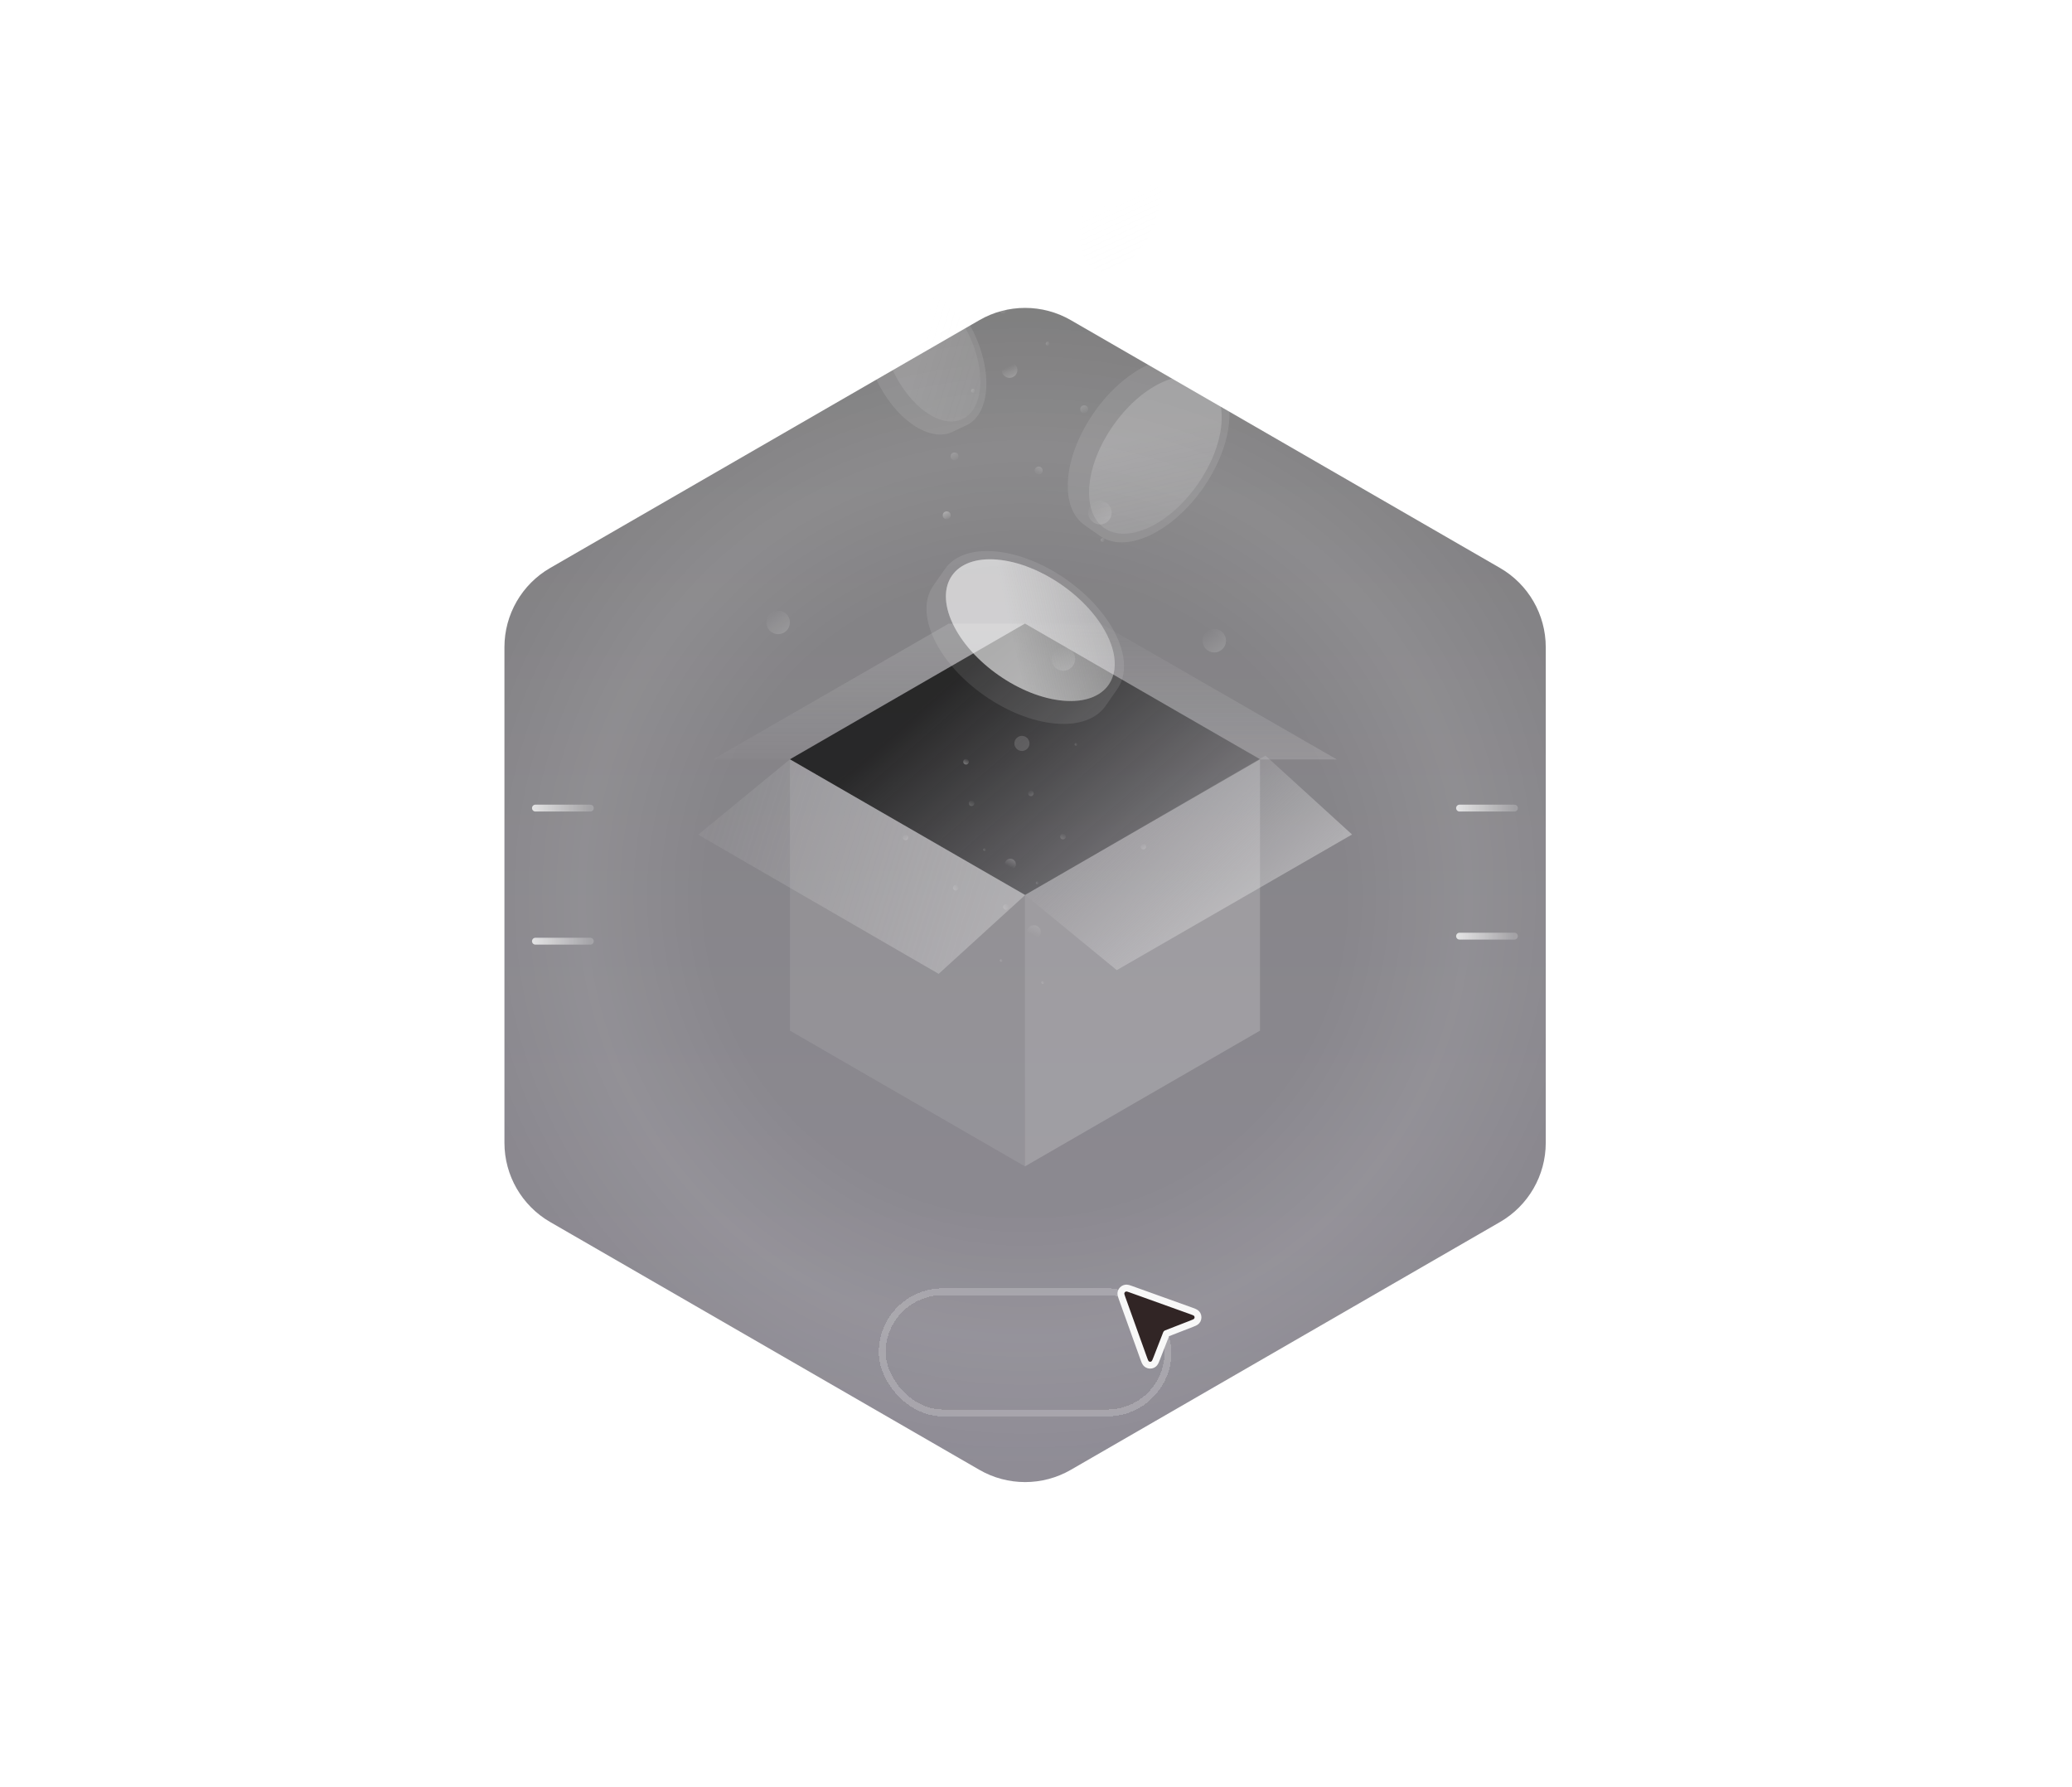 <svg width="589" height="508" viewBox="0 0 589 508" fill="none" xmlns="http://www.w3.org/2000/svg">
<g opacity="0.15">
<path d="M0.2 172.635H65.609C68.668 172.635 71.572 173.982 73.548 176.317L115.601 226.018C117.577 228.353 120.481 229.7 123.541 229.7L324.55 229.7" stroke="url(#paint0_linear_64_709)" stroke-width="1.95"/>
<path d="M0.2 172.635H65.609C68.668 172.635 71.572 173.982 73.548 176.317L115.601 226.018C117.577 228.353 120.481 229.7 123.541 229.7L324.55 229.7" stroke="url(#paint1_linear_64_709)" stroke-opacity="0.25" stroke-width="1.95"/>
</g>
<g opacity="0.15">
<path d="M588.45 172.635H523.041C519.982 172.635 517.078 173.982 515.102 176.317L473.049 226.018C471.073 228.353 468.169 229.7 465.109 229.7L264.1 229.7" stroke="url(#paint2_linear_64_709)" stroke-width="1.95"/>
<path d="M588.45 172.635H523.041C519.982 172.635 517.078 173.982 515.102 176.317L473.049 226.018C471.073 228.353 468.169 229.7 465.109 229.7L264.1 229.7" stroke="url(#paint3_linear_64_709)" stroke-opacity="0.5" stroke-width="1.95"/>
</g>
<g opacity="0.15">
<path d="M0.2 324.6H65.609C68.668 324.6 71.572 323.253 73.548 320.918L115.601 271.217C117.577 268.882 120.481 267.535 123.541 267.535L324.55 267.535" stroke="url(#paint4_linear_64_709)" stroke-width="1.95"/>
<path d="M0.2 324.6H65.609C68.668 324.6 71.572 323.253 73.548 320.918L115.601 271.217C117.577 268.882 120.481 267.535 123.541 267.535L324.55 267.535" stroke="url(#paint5_linear_64_709)" stroke-opacity="0.5" stroke-width="1.95"/>
</g>
<g opacity="0.15">
<path d="M588.45 324.6H523.041C519.982 324.6 517.078 323.253 515.102 320.918L473.049 271.217C471.073 268.882 468.169 267.535 465.109 267.535L264.1 267.535" stroke="url(#paint6_linear_64_709)" stroke-width="1.95"/>
<path d="M588.45 324.6H523.041C519.982 324.6 517.078 323.253 515.102 320.918L473.049 271.217C471.073 268.882 468.169 267.535 465.109 267.535L264.1 267.535" stroke="url(#paint7_linear_64_709)" stroke-opacity="0.25" stroke-width="1.95"/>
</g>
<path d="M266.44 94.244C275.533 88.994 280.08 86.369 284.913 85.342C289.19 84.433 293.61 84.433 297.887 85.342C302.72 86.369 307.267 88.994 316.36 94.244L417.619 152.706C426.712 157.956 431.259 160.581 434.566 164.253C437.491 167.502 439.701 171.33 441.052 175.489C442.579 180.188 442.579 185.438 442.579 195.938V312.862C442.579 323.362 442.579 328.612 441.052 333.312C439.701 337.47 437.491 341.298 434.566 344.547C431.259 348.219 426.712 350.844 417.619 356.094L316.36 414.556C307.267 419.806 302.72 422.431 297.887 423.458C293.61 424.368 289.19 424.368 284.913 423.458C280.08 422.431 275.533 419.806 266.44 414.556L165.181 356.094C156.088 350.844 151.541 348.219 148.235 344.547C145.309 341.298 143.099 337.47 141.748 333.312C140.221 328.612 140.221 323.362 140.221 312.862V195.938C140.221 185.438 140.221 180.188 141.748 175.489C143.099 171.33 145.309 167.502 148.235 164.253C151.541 160.581 156.088 157.956 165.181 152.706L266.44 94.244Z" stroke="url(#paint8_linear_64_709)" stroke-width="1.95"/>
<path d="M266.44 138.888C275.533 133.639 280.08 131.014 284.913 129.986C289.19 129.077 293.61 129.077 297.887 129.986C302.721 131.014 307.267 133.639 316.36 138.888L378.956 175.028C388.049 180.278 392.596 182.903 395.902 186.575C398.828 189.825 401.038 193.652 402.389 197.811C403.916 202.511 403.916 207.76 403.916 218.26V290.54C403.916 301.039 403.916 306.289 402.389 310.989C401.038 315.147 398.828 318.975 395.902 322.224C392.596 325.897 388.049 328.522 378.956 333.772L316.36 369.911C307.267 375.161 302.721 377.786 297.887 378.813C293.61 379.723 289.19 379.723 284.913 378.813C280.08 377.786 275.533 375.161 266.44 369.911L203.844 333.772C194.751 328.522 190.205 325.897 186.898 322.224C183.973 318.975 181.763 315.147 180.411 310.989C178.884 306.289 178.884 301.039 178.884 290.54L178.884 218.26C178.884 207.76 178.884 202.511 180.411 197.811C181.763 193.652 183.973 189.825 186.898 186.575C190.205 182.903 194.751 180.278 203.844 175.028L266.44 138.888Z" stroke="url(#paint9_linear_64_709)" stroke-width="1.95"/>
<path opacity="0.5" d="M278.4 91.004C286.444 86.359 296.356 86.359 304.4 91.004L426.406 161.443C434.45 166.088 439.406 174.671 439.406 183.96V324.84C439.406 334.129 434.45 342.712 426.406 347.357L304.4 417.797C296.356 422.441 286.444 422.441 278.4 417.797L156.394 347.357C148.35 342.712 143.394 334.129 143.394 324.84V183.96C143.394 174.671 148.35 166.088 156.394 161.443L278.4 91.004Z" fill="url(#paint10_linear_64_709)"/>
<g filter="url(#filter0_b_64_709)">
<path d="M202.629 215.868H224.305L291.364 177.258H269.689L202.629 215.868Z" fill="url(#paint11_linear_64_709)" fill-opacity="0.5"/>
</g>
<g filter="url(#filter1_b_64_709)">
<path d="M291.277 177.258H312.953L380.013 215.868H358.337L291.277 177.258Z" fill="url(#paint12_linear_64_709)" fill-opacity="0.5"/>
</g>
<g filter="url(#filter2_b_64_709)">
<rect width="77.144" height="77.144" transform="matrix(0.866 0.5 3.18351e-05 1 224.555 215.825)" fill="#F8F8F8" fill-opacity="0.1"/>
</g>
<g filter="url(#filter3_b_64_709)">
<rect width="77.144" height="77.144" transform="matrix(0.866 -0.5 -3.18351e-05 1 291.364 254.397)" fill="#F8F8F8" fill-opacity="0.2"/>
</g>
<g filter="url(#filter4_b_64_709)">
<rect width="77.144" height="77.144" transform="matrix(0.866 -0.5 0.866 0.5 224.555 215.829)" fill="url(#paint13_linear_64_709)" fill-opacity="0.9"/>
</g>
<circle opacity="0.5" cx="294.845" cy="250.94" r="0.394" transform="rotate(36.513 294.845 250.94)" fill="url(#paint14_linear_64_709)"/>
<circle opacity="0.5" cx="0.394" cy="0.394" r="0.394" transform="matrix(0.804 0.595 -0.595 0.804 284.526 272.437)" fill="url(#paint15_linear_64_709)"/>
<circle opacity="0.5" cx="305.868" cy="211.571" r="0.394" transform="rotate(36.513 305.868 211.571)" fill="url(#paint16_linear_64_709)"/>
<circle opacity="0.5" cx="279.884" cy="241.491" r="0.394" transform="rotate(36.513 279.884 241.491)" fill="url(#paint17_linear_64_709)"/>
<circle opacity="0.5" cx="0.394" cy="0.394" r="0.394" transform="matrix(0.804 0.595 -0.595 0.804 296.337 278.736)" fill="url(#paint18_linear_64_709)"/>
<circle opacity="0.5" cx="293.9" cy="264.956" r="1.968" fill="url(#paint19_linear_64_709)"/>
<circle cx="274.609" cy="216.532" r="0.787" fill="url(#paint20_linear_64_709)"/>
<circle opacity="0.5" cx="293.041" cy="225.516" r="0.787" transform="rotate(-49.466 293.041 225.516)" fill="url(#paint21_linear_64_709)"/>
<circle opacity="0.5" cx="325.01" cy="240.647" r="0.787" transform="rotate(-49.466 325.01 240.647)" fill="url(#paint22_linear_64_709)"/>
<circle opacity="0.5" cx="257.41" cy="238.047" r="0.787" transform="rotate(-49.466 257.41 238.047)" fill="url(#paint23_linear_64_709)"/>
<circle opacity="0.5" cx="285.946" cy="257.79" r="0.787" transform="rotate(36.513 285.946 257.79)" fill="url(#paint24_linear_64_709)"/>
<circle opacity="0.5" cx="271.701" cy="252.338" r="0.787" transform="rotate(36.513 271.701 252.338)" fill="url(#paint25_linear_64_709)"/>
<circle opacity="0.5" cx="276.183" cy="228.342" r="0.787" fill="url(#paint26_linear_64_709)"/>
<circle opacity="0.5" cx="302.167" cy="237.791" r="0.787" fill="url(#paint27_linear_64_709)"/>
<circle cx="290.502" cy="211.32" r="2.148" transform="rotate(55.989 290.502 211.32)" fill="white" fill-opacity="0.15"/>
<circle cx="287.207" cy="245.665" r="1.575" fill="url(#paint28_linear_64_709)"/>
<g filter="url(#filter5_b_64_709)">
<path d="M198.459 237.255L224.558 215.836L291.438 254.393L266.831 276.817L198.459 237.255Z" fill="url(#paint29_linear_64_709)"/>
</g>
<g filter="url(#filter6_b_64_709)">
<path d="M291.362 254.344L317.46 275.763L384.341 237.206L359.734 214.782L291.362 254.344Z" fill="url(#paint30_linear_64_709)" fill-opacity="0.5"/>
</g>
<g filter="url(#filter7_bi_64_709)">
<path fill-rule="evenodd" clip-rule="evenodd" d="M265.299 166.495C262.766 170.129 262.625 175.43 265.476 181.536C271.178 193.749 286.689 204.558 300.12 205.678C306.836 206.239 311.76 204.271 314.293 200.636L317.592 195.902C320.124 192.268 320.265 186.967 317.414 180.861C311.712 168.648 296.201 157.839 282.77 156.719C276.054 156.159 271.13 158.126 268.597 161.761L265.299 166.495Z" fill="white" fill-opacity="0.1"/>
</g>
<g filter="url(#filter8_bi_64_709)">
<circle cx="22.161" cy="22.161" r="22.161" transform="matrix(0.996 0.085 0.425 0.905 261.395 157.183)" fill="url(#paint31_linear_64_709)" fill-opacity="0.5"/>
</g>
<g filter="url(#filter9_bi_64_709)">
<circle cx="22.161" cy="22.161" r="22.161" transform="matrix(0.996 0.085 0.425 0.905 261.395 157.183)" fill="url(#paint32_linear_64_709)" fill-opacity="0.5"/>
</g>
<g filter="url(#filter10_bi_64_709)">
<path fill-rule="evenodd" clip-rule="evenodd" d="M340.319 103.598C336.932 101.222 331.982 101.074 326.272 103.718C314.85 109.006 304.71 123.458 303.623 135.997C303.08 142.267 304.902 146.871 308.289 149.247L312.699 152.342C316.085 154.718 321.035 154.865 326.746 152.221C338.168 146.934 348.308 132.482 349.395 119.943C349.938 113.673 348.115 109.069 344.729 106.693L340.319 103.598Z" fill="white" fill-opacity="0.1"/>
</g>
<g filter="url(#filter11_bi_64_709)">
<ellipse cx="20.694" cy="20.694" rx="20.694" ry="20.694" transform="matrix(-0.088 0.996 -0.907 0.422 349.026 99.981)" fill="url(#paint33_linear_64_709)" fill-opacity="0.25"/>
</g>
<g filter="url(#filter12_bi_64_709)">
<path fill-rule="evenodd" clip-rule="evenodd" d="M322.602 41.11C319.94 40.01 316.555 40.661 313.077 43.324C306.121 48.651 301.427 60.008 302.592 68.691C303.175 73.033 305.112 75.884 307.774 76.984L311.24 78.416C313.901 79.516 317.286 78.865 320.764 76.202C327.72 70.876 332.415 59.519 331.249 50.835C330.666 46.493 328.729 43.642 326.068 42.542L322.602 41.11Z" fill="white" fill-opacity="0.1"/>
</g>
<g filter="url(#filter13_bi_64_709)">
<ellipse cx="14.405" cy="14.405" rx="14.405" ry="14.405" transform="matrix(0.131 0.991 -0.793 0.609 327.967 37.33)" fill="url(#paint34_linear_64_709)" fill-opacity="0.15"/>
</g>
<g filter="url(#filter14_bi_64_709)">
<path fill-rule="evenodd" clip-rule="evenodd" d="M251.211 81.706C248.167 83.16 246.079 86.617 245.67 91.733C244.852 101.965 251.057 114.957 259.53 120.752C263.766 123.649 267.767 124.199 270.812 122.745L274.777 120.851C277.821 119.397 279.909 115.94 280.318 110.824C281.136 100.591 274.931 87.599 266.458 81.805C262.222 78.907 258.221 78.358 255.176 79.812L251.211 81.706Z" fill="white" fill-opacity="0.1"/>
</g>
<g filter="url(#filter15_bi_64_709)">
<circle cx="16.878" cy="16.878" r="16.878" transform="matrix(0.824 0.566 -0.078 0.997 252.129 74.071)" fill="url(#paint35_linear_64_709)" fill-opacity="0.15"/>
</g>
<circle opacity="0.5" cx="0.558" cy="0.558" r="0.558" transform="matrix(0.804 -0.595 -0.595 -0.804 297.698 98.466)" fill="url(#paint36_linear_64_709)"/>
<circle opacity="0.5" cx="0.558" cy="0.558" r="0.558" transform="matrix(0.804 -0.595 -0.595 -0.804 283.182 67.2)" fill="url(#paint37_linear_64_709)"/>
<circle opacity="0.5" cx="0.558" cy="0.558" r="0.558" transform="matrix(0.804 -0.595 -0.595 -0.804 313.332 154.3)" fill="url(#paint38_linear_64_709)"/>
<circle opacity="0.5" cx="0.558" cy="0.558" r="0.558" transform="matrix(0.804 -0.595 -0.595 -0.804 276.482 111.866)" fill="url(#paint39_linear_64_709)"/>
<circle opacity="0.5" cx="0.558" cy="0.558" r="0.558" transform="matrix(0.804 -0.595 -0.595 -0.804 299.932 58.266)" fill="url(#paint40_linear_64_709)"/>
<circle opacity="0.5" cx="3.35" cy="3.35" r="3.35" transform="matrix(1 0 0 -1 309.317 149.066)" fill="url(#paint41_linear_64_709)"/>
<circle opacity="0.5" cx="3.35" cy="3.35" r="3.35" transform="matrix(1 0 0 -1 298.917 190.666)" fill="url(#paint42_linear_64_709)"/>
<circle opacity="0.5" cx="3.35" cy="3.35" r="3.35" transform="matrix(1 0 0 -1 341.817 185.466)" fill="url(#paint43_linear_64_709)"/>
<circle opacity="0.5" cx="3.35" cy="3.35" r="3.35" transform="matrix(1 0 0 -1 217.852 180.266)" fill="url(#paint44_linear_64_709)"/>
<circle opacity="0.5" cx="2.792" cy="2.792" r="2.792" transform="matrix(1 0 0 -1 293.684 80.599)" fill="url(#paint45_linear_64_709)"/>
<circle cx="1.117" cy="1.117" r="1.117" transform="matrix(1 0 0 -1 268 147.599)" fill="url(#paint46_linear_64_709)"/>
<circle opacity="0.5" cx="1.117" cy="1.117" r="1.117" transform="matrix(0.65 0.76 0.76 -0.65 293.684 133.618)" fill="url(#paint47_linear_64_709)"/>
<circle opacity="0.5" cx="1.117" cy="1.117" r="1.117" transform="matrix(0.804 -0.595 -0.595 -0.804 284.961 89.533)" fill="url(#paint48_linear_64_709)"/>
<circle opacity="0.5" cx="1.117" cy="1.117" r="1.117" transform="matrix(1 0 0 -1 270.234 130.849)" fill="url(#paint49_linear_64_709)"/>
<circle opacity="0.5" cx="1.117" cy="1.117" r="1.117" transform="matrix(1 0 0 -1 307.083 117.45)" fill="url(#paint50_linear_64_709)"/>
<circle cx="2.233" cy="2.233" r="2.233" transform="matrix(1 0 0 -1 284.75 107.4)" fill="url(#paint51_linear_64_709)"/>
<circle opacity="0.5" cx="291.4" cy="254.4" r="253.5" fill="url(#paint52_angular_64_709)"/>
<path d="M414.9 229.7L430.5 229.7" stroke="url(#paint53_linear_64_709)" stroke-width="1.95" stroke-linecap="round"/>
<path d="M152.205 267.535H167.805" stroke="url(#paint54_linear_64_709)" stroke-width="1.95" stroke-linecap="round"/>
<path d="M414.9 266.1L430.5 266.1" stroke="url(#paint55_linear_64_709)" stroke-width="1.95" stroke-linecap="round"/>
<path d="M152.205 229.7L167.805 229.7" stroke="url(#paint56_linear_64_709)" stroke-width="1.95" stroke-linecap="round"/>
<g filter="url(#filter16_di_64_709)">
<g clip-path="url(#clip0_64_709)">
<g filter="url(#filter17_di_64_709)">
<rect x="253.128" y="350.6" width="76.544" height="26" rx="13" fill="#F8F8F8" fill-opacity="0.01" shape-rendering="crispEdges"/>
<rect x="253.128" y="350.6" width="76.544" height="26" rx="13" fill="#121212" fill-opacity="0.3" shape-rendering="crispEdges"/>
<rect x="254.103" y="351.575" width="74.594" height="24.05" rx="12.025" stroke="url(#paint57_linear_64_709)" stroke-opacity="0.25" stroke-width="1.95" shape-rendering="crispEdges"/>
<rect opacity="0.8" x="276.424" y="361" width="29.952" height="5.2" rx="2.6" fill="#F8F8F8" fill-opacity="0.95"/>
</g>
</g>
<rect x="250.775" y="346.375" width="81.25" height="34.45" rx="17.225" stroke="white" stroke-opacity="0.2" stroke-width="1.95" shape-rendering="crispEdges"/>
</g>
<path d="M321.409 366.438C321.165 366.351 320.917 366.262 320.708 366.207C320.51 366.156 320.127 366.07 319.716 366.212C319.245 366.375 318.875 366.745 318.712 367.216C318.57 367.627 318.655 368.01 318.707 368.208C318.761 368.417 318.85 368.665 318.938 368.909L325.144 386.198C325.253 386.502 325.358 386.793 325.461 387.017C325.548 387.207 325.746 387.621 326.177 387.856C326.648 388.112 327.215 388.12 327.692 387.876C328.129 387.653 328.338 387.243 328.43 387.056C328.539 386.835 328.651 386.546 328.768 386.246L331.562 379.062L338.746 376.268C339.046 376.151 339.334 376.039 339.556 375.93C339.743 375.838 340.152 375.629 340.375 375.193C340.619 374.715 340.612 374.148 340.356 373.677C340.121 373.246 339.707 373.048 339.517 372.961C339.293 372.858 339.002 372.754 338.698 372.645L321.409 366.438Z" fill="#312525" stroke="#F8F8F8" stroke-width="1.95" stroke-linecap="round" stroke-linejoin="round"/>
<defs>
<filter id="filter0_b_64_709" x="72.629" y="47.258" width="348.735" height="298.61" filterUnits="userSpaceOnUse" color-interpolation-filters="sRGB">
<feFlood flood-opacity="0" result="BackgroundImageFix"/>
<feGaussianBlur in="BackgroundImageFix" stdDeviation="65"/>
<feComposite in2="SourceAlpha" operator="in" result="effect1_backgroundBlur_64_709"/>
<feBlend mode="normal" in="SourceGraphic" in2="effect1_backgroundBlur_64_709" result="shape"/>
</filter>
<filter id="filter1_b_64_709" x="161.277" y="47.258" width="348.735" height="298.61" filterUnits="userSpaceOnUse" color-interpolation-filters="sRGB">
<feFlood flood-opacity="0" result="BackgroundImageFix"/>
<feGaussianBlur in="BackgroundImageFix" stdDeviation="65"/>
<feComposite in2="SourceAlpha" operator="in" result="effect1_backgroundBlur_64_709"/>
<feBlend mode="normal" in="SourceGraphic" in2="effect1_backgroundBlur_64_709" result="shape"/>
</filter>
<filter id="filter2_b_64_709" x="94.555" y="85.825" width="326.81" height="375.718" filterUnits="userSpaceOnUse" color-interpolation-filters="sRGB">
<feFlood flood-opacity="0" result="BackgroundImageFix"/>
<feGaussianBlur in="BackgroundImageFix" stdDeviation="65"/>
<feComposite in2="SourceAlpha" operator="in" result="effect1_backgroundBlur_64_709"/>
<feBlend mode="normal" in="SourceGraphic" in2="effect1_backgroundBlur_64_709" result="shape"/>
</filter>
<filter id="filter3_b_64_709" x="161.361" y="85.823" width="326.81" height="375.718" filterUnits="userSpaceOnUse" color-interpolation-filters="sRGB">
<feFlood flood-opacity="0" result="BackgroundImageFix"/>
<feGaussianBlur in="BackgroundImageFix" stdDeviation="65"/>
<feComposite in2="SourceAlpha" operator="in" result="effect1_backgroundBlur_64_709"/>
<feBlend mode="normal" in="SourceGraphic" in2="effect1_backgroundBlur_64_709" result="shape"/>
</filter>
<filter id="filter4_b_64_709" x="94.555" y="47.26" width="393.619" height="337.139" filterUnits="userSpaceOnUse" color-interpolation-filters="sRGB">
<feFlood flood-opacity="0" result="BackgroundImageFix"/>
<feGaussianBlur in="BackgroundImageFix" stdDeviation="65"/>
<feComposite in2="SourceAlpha" operator="in" result="effect1_backgroundBlur_64_709"/>
<feBlend mode="normal" in="SourceGraphic" in2="effect1_backgroundBlur_64_709" result="shape"/>
</filter>
<filter id="filter5_b_64_709" x="68.459" y="85.836" width="352.979" height="320.98" filterUnits="userSpaceOnUse" color-interpolation-filters="sRGB">
<feFlood flood-opacity="0" result="BackgroundImageFix"/>
<feGaussianBlur in="BackgroundImageFix" stdDeviation="65"/>
<feComposite in2="SourceAlpha" operator="in" result="effect1_backgroundBlur_64_709"/>
<feBlend mode="normal" in="SourceGraphic" in2="effect1_backgroundBlur_64_709" result="shape"/>
</filter>
<filter id="filter6_b_64_709" x="161.362" y="84.782" width="352.979" height="320.98" filterUnits="userSpaceOnUse" color-interpolation-filters="sRGB">
<feFlood flood-opacity="0" result="BackgroundImageFix"/>
<feGaussianBlur in="BackgroundImageFix" stdDeviation="65"/>
<feComposite in2="SourceAlpha" operator="in" result="effect1_backgroundBlur_64_709"/>
<feBlend mode="normal" in="SourceGraphic" in2="effect1_backgroundBlur_64_709" result="shape"/>
</filter>
<filter id="filter7_bi_64_709" x="124.156" y="17.412" width="334.579" height="327.574" filterUnits="userSpaceOnUse" color-interpolation-filters="sRGB">
<feFlood flood-opacity="0" result="BackgroundImageFix"/>
<feGaussianBlur in="BackgroundImageFix" stdDeviation="69.606"/>
<feComposite in2="SourceAlpha" operator="in" result="effect1_backgroundBlur_64_709"/>
<feBlend mode="normal" in="SourceGraphic" in2="effect1_backgroundBlur_64_709" result="shape"/>
<feColorMatrix in="SourceAlpha" type="matrix" values="0 0 0 0 0 0 0 0 0 0 0 0 0 0 0 0 0 0 127 0" result="hardAlpha"/>
<feOffset/>
<feGaussianBlur stdDeviation="5.569"/>
<feComposite in2="hardAlpha" operator="arithmetic" k2="-1" k3="1"/>
<feColorMatrix type="matrix" values="0 0 0 0 0.973 0 0 0 0 0.973 0 0 0 0 0.973 0 0 0 0.25 0"/>
<feBlend mode="normal" in2="shape" result="effect2_innerShadow_64_709"/>
</filter>
<filter id="filter8_bi_64_709" x="129.666" y="19.763" width="326.444" height="318.731" filterUnits="userSpaceOnUse" color-interpolation-filters="sRGB">
<feFlood flood-opacity="0" result="BackgroundImageFix"/>
<feGaussianBlur in="BackgroundImageFix" stdDeviation="69.606"/>
<feComposite in2="SourceAlpha" operator="in" result="effect1_backgroundBlur_64_709"/>
<feBlend mode="normal" in="SourceGraphic" in2="effect1_backgroundBlur_64_709" result="shape"/>
<feColorMatrix in="SourceAlpha" type="matrix" values="0 0 0 0 0 0 0 0 0 0 0 0 0 0 0 0 0 0 127 0" result="hardAlpha"/>
<feOffset/>
<feGaussianBlur stdDeviation="5.569"/>
<feComposite in2="hardAlpha" operator="arithmetic" k2="-1" k3="1"/>
<feColorMatrix type="matrix" values="0 0 0 0 0.973 0 0 0 0 0.973 0 0 0 0 0.973 0 0 0 0.25 0"/>
<feBlend mode="normal" in2="shape" result="effect2_innerShadow_64_709"/>
</filter>
<filter id="filter9_bi_64_709" x="129.666" y="19.763" width="326.444" height="318.731" filterUnits="userSpaceOnUse" color-interpolation-filters="sRGB">
<feFlood flood-opacity="0" result="BackgroundImageFix"/>
<feGaussianBlur in="BackgroundImageFix" stdDeviation="69.606"/>
<feComposite in2="SourceAlpha" operator="in" result="effect1_backgroundBlur_64_709"/>
<feBlend mode="normal" in="SourceGraphic" in2="effect1_backgroundBlur_64_709" result="shape"/>
<feColorMatrix in="SourceAlpha" type="matrix" values="0 0 0 0 0 0 0 0 0 0 0 0 0 0 0 0 0 0 127 0" result="hardAlpha"/>
<feOffset/>
<feGaussianBlur stdDeviation="5.569"/>
<feComposite in2="hardAlpha" operator="arithmetic" k2="-1" k3="1"/>
<feColorMatrix type="matrix" values="0 0 0 0 0.973 0 0 0 0 0.973 0 0 0 0 0.973 0 0 0 0.25 0"/>
<feBlend mode="normal" in2="shape" result="effect2_innerShadow_64_709"/>
</filter>
<filter id="filter10_bi_64_709" x="173.528" y="-28.224" width="305.961" height="312.388" filterUnits="userSpaceOnUse" color-interpolation-filters="sRGB">
<feFlood flood-opacity="0" result="BackgroundImageFix"/>
<feGaussianBlur in="BackgroundImageFix" stdDeviation="65"/>
<feComposite in2="SourceAlpha" operator="in" result="effect1_backgroundBlur_64_709"/>
<feBlend mode="normal" in="SourceGraphic" in2="effect1_backgroundBlur_64_709" result="shape"/>
<feColorMatrix in="SourceAlpha" type="matrix" values="0 0 0 0 0 0 0 0 0 0 0 0 0 0 0 0 0 0 127 0" result="hardAlpha"/>
<feOffset/>
<feGaussianBlur stdDeviation="5.2"/>
<feComposite in2="hardAlpha" operator="arithmetic" k2="-1" k3="1"/>
<feColorMatrix type="matrix" values="0 0 0 0 0.973 0 0 0 0 0.973 0 0 0 0 0.973 0 0 0 0.25 0"/>
<feBlend mode="normal" in2="shape" result="effect2_innerShadow_64_709"/>
</filter>
<filter id="filter11_bi_64_709" x="179.584" y="-23.068" width="297.707" height="304.782" filterUnits="userSpaceOnUse" color-interpolation-filters="sRGB">
<feFlood flood-opacity="0" result="BackgroundImageFix"/>
<feGaussianBlur in="BackgroundImageFix" stdDeviation="65"/>
<feComposite in2="SourceAlpha" operator="in" result="effect1_backgroundBlur_64_709"/>
<feBlend mode="normal" in="SourceGraphic" in2="effect1_backgroundBlur_64_709" result="shape"/>
<feColorMatrix in="SourceAlpha" type="matrix" values="0 0 0 0 0 0 0 0 0 0 0 0 0 0 0 0 0 0 127 0" result="hardAlpha"/>
<feOffset/>
<feGaussianBlur stdDeviation="5.2"/>
<feComposite in2="hardAlpha" operator="arithmetic" k2="-1" k3="1"/>
<feColorMatrix type="matrix" values="0 0 0 0 0.973 0 0 0 0 0.973 0 0 0 0 0.973 0 0 0 0.25 0"/>
<feBlend mode="normal" in2="shape" result="effect2_innerShadow_64_709"/>
</filter>
<filter id="filter12_bi_64_709" x="211.922" y="-49.894" width="209.998" height="219.314" filterUnits="userSpaceOnUse" color-interpolation-filters="sRGB">
<feFlood flood-opacity="0" result="BackgroundImageFix"/>
<feGaussianBlur in="BackgroundImageFix" stdDeviation="45.246"/>
<feComposite in2="SourceAlpha" operator="in" result="effect1_backgroundBlur_64_709"/>
<feBlend mode="normal" in="SourceGraphic" in2="effect1_backgroundBlur_64_709" result="shape"/>
<feColorMatrix in="SourceAlpha" type="matrix" values="0 0 0 0 0 0 0 0 0 0 0 0 0 0 0 0 0 0 127 0" result="hardAlpha"/>
<feOffset/>
<feGaussianBlur stdDeviation="3.62"/>
<feComposite in2="hardAlpha" operator="arithmetic" k2="-1" k3="1"/>
<feColorMatrix type="matrix" values="0 0 0 0 0.973 0 0 0 0 0.973 0 0 0 0 0.973 0 0 0 0.25 0"/>
<feBlend mode="normal" in2="shape" result="effect2_innerShadow_64_709"/>
</filter>
<filter id="filter13_bi_64_709" x="216.364" y="-46.869" width="204.144" height="214.517" filterUnits="userSpaceOnUse" color-interpolation-filters="sRGB">
<feFlood flood-opacity="0" result="BackgroundImageFix"/>
<feGaussianBlur in="BackgroundImageFix" stdDeviation="45.246"/>
<feComposite in2="SourceAlpha" operator="in" result="effect1_backgroundBlur_64_709"/>
<feBlend mode="normal" in="SourceGraphic" in2="effect1_backgroundBlur_64_709" result="shape"/>
<feColorMatrix in="SourceAlpha" type="matrix" values="0 0 0 0 0 0 0 0 0 0 0 0 0 0 0 0 0 0 127 0" result="hardAlpha"/>
<feOffset/>
<feGaussianBlur stdDeviation="3.62"/>
<feComposite in2="hardAlpha" operator="arithmetic" k2="-1" k3="1"/>
<feColorMatrix type="matrix" values="0 0 0 0 0.973 0 0 0 0 0.973 0 0 0 0 0.973 0 0 0 0.25 0"/>
<feBlend mode="normal" in2="shape" result="effect2_innerShadow_64_709"/>
</filter>
<filter id="filter14_bi_64_709" x="139.575" y="-26.987" width="246.838" height="256.53" filterUnits="userSpaceOnUse" color-interpolation-filters="sRGB">
<feFlood flood-opacity="0" result="BackgroundImageFix"/>
<feGaussianBlur in="BackgroundImageFix" stdDeviation="53.011"/>
<feComposite in2="SourceAlpha" operator="in" result="effect1_backgroundBlur_64_709"/>
<feBlend mode="normal" in="SourceGraphic" in2="effect1_backgroundBlur_64_709" result="shape"/>
<feColorMatrix in="SourceAlpha" type="matrix" values="0 0 0 0 0 0 0 0 0 0 0 0 0 0 0 0 0 0 127 0" result="hardAlpha"/>
<feOffset/>
<feGaussianBlur stdDeviation="4.241"/>
<feComposite in2="hardAlpha" operator="arithmetic" k2="-1" k3="1"/>
<feColorMatrix type="matrix" values="0 0 0 0 0.973 0 0 0 0 0.973 0 0 0 0 0.973 0 0 0 0.25 0"/>
<feBlend mode="normal" in2="shape" result="effect2_innerShadow_64_709"/>
</filter>
<filter id="filter15_bi_64_709" x="144.728" y="-24.925" width="239.999" height="250.75" filterUnits="userSpaceOnUse" color-interpolation-filters="sRGB">
<feFlood flood-opacity="0" result="BackgroundImageFix"/>
<feGaussianBlur in="BackgroundImageFix" stdDeviation="53.011"/>
<feComposite in2="SourceAlpha" operator="in" result="effect1_backgroundBlur_64_709"/>
<feBlend mode="normal" in="SourceGraphic" in2="effect1_backgroundBlur_64_709" result="shape"/>
<feColorMatrix in="SourceAlpha" type="matrix" values="0 0 0 0 0 0 0 0 0 0 0 0 0 0 0 0 0 0 127 0" result="hardAlpha"/>
<feOffset/>
<feGaussianBlur stdDeviation="4.241"/>
<feComposite in2="hardAlpha" operator="arithmetic" k2="-1" k3="1"/>
<feColorMatrix type="matrix" values="0 0 0 0 0.973 0 0 0 0 0.973 0 0 0 0 0.973 0 0 0 0.25 0"/>
<feBlend mode="normal" in2="shape" result="effect2_innerShadow_64_709"/>
</filter>
<filter id="filter16_di_64_709" x="229" y="345.4" width="124.8" height="78" filterUnits="userSpaceOnUse" color-interpolation-filters="sRGB">
<feFlood flood-opacity="0" result="BackgroundImageFix"/>
<feColorMatrix in="SourceAlpha" type="matrix" values="0 0 0 0 0 0 0 0 0 0 0 0 0 0 0 0 0 0 127 0" result="hardAlpha"/>
<feMorphology radius="20.8" operator="erode" in="SourceAlpha" result="effect1_dropShadow_64_709"/>
<feOffset dy="20.8"/>
<feGaussianBlur stdDeviation="20.8"/>
<feComposite in2="hardAlpha" operator="out"/>
<feColorMatrix type="matrix" values="0 0 0 0 0.071 0 0 0 0 0.071 0 0 0 0 0.071 0 0 0 0.4 0"/>
<feBlend mode="multiply" in2="BackgroundImageFix" result="effect1_dropShadow_64_709"/>
<feBlend mode="normal" in="SourceGraphic" in2="effect1_dropShadow_64_709" result="shape"/>
<feColorMatrix in="SourceAlpha" type="matrix" values="0 0 0 0 0 0 0 0 0 0 0 0 0 0 0 0 0 0 127 0" result="hardAlpha"/>
<feOffset/>
<feGaussianBlur stdDeviation="5.2"/>
<feComposite in2="hardAlpha" operator="arithmetic" k2="-1" k3="1"/>
<feColorMatrix type="matrix" values="0 0 0 0 0.973 0 0 0 0 0.973 0 0 0 0 0.973 0 0 0 0.25 0"/>
<feBlend mode="normal" in2="shape" result="effect2_innerShadow_64_709"/>
</filter>
<filter id="filter17_di_64_709" x="242.728" y="350.6" width="97.344" height="78" filterUnits="userSpaceOnUse" color-interpolation-filters="sRGB">
<feFlood flood-opacity="0" result="BackgroundImageFix"/>
<feColorMatrix in="SourceAlpha" type="matrix" values="0 0 0 0 0 0 0 0 0 0 0 0 0 0 0 0 0 0 127 0" result="hardAlpha"/>
<feMorphology radius="20.8" operator="erode" in="SourceAlpha" result="effect1_dropShadow_64_709"/>
<feOffset dy="41.6"/>
<feGaussianBlur stdDeviation="15.6"/>
<feComposite in2="hardAlpha" operator="out"/>
<feColorMatrix type="matrix" values="0 0 0 0 0 0 0 0 0 0 0 0 0 0 0 0 0 0 0.4 0"/>
<feBlend mode="multiply" in2="BackgroundImageFix" result="effect1_dropShadow_64_709"/>
<feBlend mode="normal" in="SourceGraphic" in2="effect1_dropShadow_64_709" result="shape"/>
<feColorMatrix in="SourceAlpha" type="matrix" values="0 0 0 0 0 0 0 0 0 0 0 0 0 0 0 0 0 0 127 0" result="hardAlpha"/>
<feOffset/>
<feGaussianBlur stdDeviation="5.2"/>
<feComposite in2="hardAlpha" operator="arithmetic" k2="-1" k3="1"/>
<feColorMatrix type="matrix" values="0 0 0 0 1 0 0 0 0 1 0 0 0 0 1 0 0 0 0.05 0"/>
<feBlend mode="normal" in2="shape" result="effect2_innerShadow_64_709"/>
</filter>
<linearGradient id="paint0_linear_64_709" x1="394.996" y1="426.342" x2="394.996" y2="172.635" gradientUnits="userSpaceOnUse">
<stop offset="0.523" stop-color="white" stop-opacity="0"/>
<stop offset="1" stop-color="white" stop-opacity="0.1"/>
</linearGradient>
<linearGradient id="paint1_linear_64_709" x1="216.65" y1="177.835" x2="154.25" y2="238.935" gradientUnits="userSpaceOnUse">
<stop offset="0.4" stop-color="white" stop-opacity="0"/>
<stop offset="1" stop-color="white"/>
</linearGradient>
<linearGradient id="paint2_linear_64_709" x1="193.654" y1="426.342" x2="193.654" y2="172.635" gradientUnits="userSpaceOnUse">
<stop offset="0.523" stop-color="white" stop-opacity="0"/>
<stop offset="1" stop-color="white" stop-opacity="0.1"/>
</linearGradient>
<linearGradient id="paint3_linear_64_709" x1="372" y1="177.835" x2="434.4" y2="238.935" gradientUnits="userSpaceOnUse">
<stop offset="0.4" stop-color="white" stop-opacity="0"/>
<stop offset="1" stop-color="white"/>
</linearGradient>
<linearGradient id="paint4_linear_64_709" x1="394.996" y1="70.893" x2="394.996" y2="324.6" gradientUnits="userSpaceOnUse">
<stop offset="0.523" stop-color="white" stop-opacity="0"/>
<stop offset="1" stop-color="white" stop-opacity="0.1"/>
</linearGradient>
<linearGradient id="paint5_linear_64_709" x1="216.65" y1="319.4" x2="154.25" y2="258.3" gradientUnits="userSpaceOnUse">
<stop offset="0.4" stop-color="white" stop-opacity="0"/>
<stop offset="1" stop-color="white"/>
</linearGradient>
<linearGradient id="paint6_linear_64_709" x1="193.654" y1="70.893" x2="193.654" y2="324.6" gradientUnits="userSpaceOnUse">
<stop offset="0.523" stop-color="white" stop-opacity="0"/>
<stop offset="1" stop-color="white" stop-opacity="0.1"/>
</linearGradient>
<linearGradient id="paint7_linear_64_709" x1="372" y1="319.4" x2="434.4" y2="258.3" gradientUnits="userSpaceOnUse">
<stop offset="0.4" stop-color="white" stop-opacity="0"/>
<stop offset="1" stop-color="white"/>
</linearGradient>
<linearGradient id="paint8_linear_64_709" x1="98.649" y1="254.4" x2="493.243" y2="254.4" gradientUnits="userSpaceOnUse">
<stop stop-color="white" stop-opacity="0.2"/>
<stop offset="0.225" stop-color="white" stop-opacity="0"/>
<stop offset="0.704" stop-color="white" stop-opacity="0"/>
<stop offset="1" stop-color="white" stop-opacity="0.2"/>
</linearGradient>
<linearGradient id="paint9_linear_64_709" x1="147.945" y1="254.4" x2="441.623" y2="254.4" gradientUnits="userSpaceOnUse">
<stop stop-color="white" stop-opacity="0.2"/>
<stop offset="0.225" stop-color="white" stop-opacity="0"/>
<stop offset="0.704" stop-color="white" stop-opacity="0"/>
<stop offset="1" stop-color="white" stop-opacity="0.2"/>
</linearGradient>
<linearGradient id="paint10_linear_64_709" x1="291.4" y1="83.498" x2="291.4" y2="425.302" gradientUnits="userSpaceOnUse">
<stop stop-color="#020102"/>
<stop offset="1" stop-color="#201A2D"/>
</linearGradient>
<linearGradient id="paint11_linear_64_709" x1="246.997" y1="177.258" x2="246.997" y2="215.868" gradientUnits="userSpaceOnUse">
<stop stop-color="#F8F8F8" stop-opacity="0.3"/>
<stop offset="1" stop-color="#F8F8F8" stop-opacity="0.05"/>
</linearGradient>
<linearGradient id="paint12_linear_64_709" x1="335.645" y1="215.868" x2="335.645" y2="177.258" gradientUnits="userSpaceOnUse">
<stop stop-color="#F8F8F8" stop-opacity="0.3"/>
<stop offset="1" stop-color="#F8F8F8" stop-opacity="0.05"/>
</linearGradient>
<linearGradient id="paint13_linear_64_709" x1="11.786" y1="11.786" x2="30.712" y2="105.185" gradientUnits="userSpaceOnUse">
<stop stop-color="#121212" stop-opacity="0.9"/>
<stop offset="1" stop-color="#121212" stop-opacity="0"/>
</linearGradient>
<linearGradient id="paint14_linear_64_709" x1="295.107" y1="250.284" x2="294.648" y2="251.268" gradientUnits="userSpaceOnUse">
<stop offset="0.173" stop-color="white" stop-opacity="0"/>
<stop offset="1" stop-color="white" stop-opacity="0.3"/>
</linearGradient>
<linearGradient id="paint15_linear_64_709" x1="0.656" y1="-0.262" x2="0.197" y2="0.722" gradientUnits="userSpaceOnUse">
<stop offset="0.173" stop-color="white" stop-opacity="0"/>
<stop offset="1" stop-color="white" stop-opacity="0.3"/>
</linearGradient>
<linearGradient id="paint16_linear_64_709" x1="306.131" y1="210.914" x2="305.671" y2="211.899" gradientUnits="userSpaceOnUse">
<stop offset="0.173" stop-color="white" stop-opacity="0"/>
<stop offset="1" stop-color="white" stop-opacity="0.3"/>
</linearGradient>
<linearGradient id="paint17_linear_64_709" x1="280.147" y1="240.835" x2="279.687" y2="241.82" gradientUnits="userSpaceOnUse">
<stop offset="0.173" stop-color="white" stop-opacity="0"/>
<stop offset="1" stop-color="white" stop-opacity="0.3"/>
</linearGradient>
<linearGradient id="paint18_linear_64_709" x1="0.656" y1="-0.262" x2="0.197" y2="0.722" gradientUnits="userSpaceOnUse">
<stop offset="0.173" stop-color="white" stop-opacity="0"/>
<stop offset="1" stop-color="white" stop-opacity="0.3"/>
</linearGradient>
<linearGradient id="paint19_linear_64_709" x1="295.212" y1="261.675" x2="292.916" y2="266.597" gradientUnits="userSpaceOnUse">
<stop stop-color="white" stop-opacity="0.3"/>
<stop offset="0.827" stop-color="white" stop-opacity="0"/>
</linearGradient>
<linearGradient id="paint20_linear_64_709" x1="275.134" y1="215.219" x2="274.215" y2="217.188" gradientUnits="userSpaceOnUse">
<stop offset="0.173" stop-color="white" stop-opacity="0"/>
<stop offset="1" stop-color="white" stop-opacity="0.3"/>
</linearGradient>
<linearGradient id="paint21_linear_64_709" x1="293.566" y1="224.204" x2="292.648" y2="226.172" gradientUnits="userSpaceOnUse">
<stop offset="0.173" stop-color="white" stop-opacity="0"/>
<stop offset="1" stop-color="white" stop-opacity="0.3"/>
</linearGradient>
<linearGradient id="paint22_linear_64_709" x1="325.535" y1="239.335" x2="324.617" y2="241.303" gradientUnits="userSpaceOnUse">
<stop offset="0.173" stop-color="white" stop-opacity="0"/>
<stop offset="1" stop-color="white" stop-opacity="0.3"/>
</linearGradient>
<linearGradient id="paint23_linear_64_709" x1="257.935" y1="236.735" x2="257.017" y2="238.703" gradientUnits="userSpaceOnUse">
<stop offset="0.173" stop-color="white" stop-opacity="0"/>
<stop offset="1" stop-color="white" stop-opacity="0.3"/>
</linearGradient>
<linearGradient id="paint24_linear_64_709" x1="286.471" y1="256.478" x2="285.552" y2="258.446" gradientUnits="userSpaceOnUse">
<stop offset="0.173" stop-color="white" stop-opacity="0"/>
<stop offset="1" stop-color="white" stop-opacity="0.3"/>
</linearGradient>
<linearGradient id="paint25_linear_64_709" x1="272.226" y1="251.026" x2="271.308" y2="252.995" gradientUnits="userSpaceOnUse">
<stop offset="0.173" stop-color="white" stop-opacity="0"/>
<stop offset="1" stop-color="white" stop-opacity="0.3"/>
</linearGradient>
<linearGradient id="paint26_linear_64_709" x1="276.708" y1="227.03" x2="275.79" y2="228.999" gradientUnits="userSpaceOnUse">
<stop offset="0.173" stop-color="white" stop-opacity="0"/>
<stop offset="1" stop-color="white" stop-opacity="0.3"/>
</linearGradient>
<linearGradient id="paint27_linear_64_709" x1="302.692" y1="236.479" x2="301.774" y2="238.447" gradientUnits="userSpaceOnUse">
<stop offset="0.173" stop-color="white" stop-opacity="0"/>
<stop offset="1" stop-color="white" stop-opacity="0.3"/>
</linearGradient>
<linearGradient id="paint28_linear_64_709" x1="288.257" y1="243.04" x2="286.419" y2="246.977" gradientUnits="userSpaceOnUse">
<stop stop-color="white" stop-opacity="0.3"/>
<stop offset="0.827" stop-color="white" stop-opacity="0"/>
</linearGradient>
<linearGradient id="paint29_linear_64_709" x1="291.438" y1="261.369" x2="198.459" y2="232.784" gradientUnits="userSpaceOnUse">
<stop stop-color="#F8F8F8" stop-opacity="0.3"/>
<stop offset="1" stop-color="#F8F8F8" stop-opacity="0.05"/>
</linearGradient>
<linearGradient id="paint30_linear_64_709" x1="369.055" y1="248.895" x2="337.851" y2="214.782" gradientUnits="userSpaceOnUse">
<stop stop-color="#F8F8F8" stop-opacity="0.7"/>
<stop offset="1" stop-color="#F8F8F8" stop-opacity="0.05"/>
</linearGradient>
<linearGradient id="paint31_linear_64_709" x1="62" y1="2.847" x2="22.636" y2="-6.192" gradientUnits="userSpaceOnUse">
<stop stop-color="#F8F8F8" stop-opacity="0.25"/>
<stop offset="1" stop-color="white" stop-opacity="0.7"/>
</linearGradient>
<linearGradient id="paint32_linear_64_709" x1="62" y1="2.847" x2="22.636" y2="-6.192" gradientUnits="userSpaceOnUse">
<stop stop-color="#F8F8F8" stop-opacity="0.25"/>
<stop offset="1" stop-color="white" stop-opacity="0.7"/>
</linearGradient>
<linearGradient id="paint33_linear_64_709" x1="57.897" y1="2.659" x2="21.138" y2="-5.782" gradientUnits="userSpaceOnUse">
<stop stop-color="#F8F8F8" stop-opacity="0.25"/>
<stop offset="1" stop-color="white" stop-opacity="0.7"/>
</linearGradient>
<linearGradient id="paint34_linear_64_709" x1="40.302" y1="1.851" x2="14.714" y2="-4.025" gradientUnits="userSpaceOnUse">
<stop stop-color="#F8F8F8" stop-opacity="0.25"/>
<stop offset="1" stop-color="white" stop-opacity="0.7"/>
</linearGradient>
<linearGradient id="paint35_linear_64_709" x1="47.218" y1="2.168" x2="17.239" y2="-4.716" gradientUnits="userSpaceOnUse">
<stop stop-color="#F8F8F8" stop-opacity="0.25"/>
<stop offset="1" stop-color="white" stop-opacity="0.7"/>
</linearGradient>
<linearGradient id="paint36_linear_64_709" x1="0.931" y1="-0.372" x2="0.279" y2="1.024" gradientUnits="userSpaceOnUse">
<stop offset="0.173" stop-color="white" stop-opacity="0"/>
<stop offset="1" stop-color="white" stop-opacity="0.3"/>
</linearGradient>
<linearGradient id="paint37_linear_64_709" x1="0.931" y1="-0.372" x2="0.279" y2="1.024" gradientUnits="userSpaceOnUse">
<stop offset="0.173" stop-color="white" stop-opacity="0"/>
<stop offset="1" stop-color="white" stop-opacity="0.3"/>
</linearGradient>
<linearGradient id="paint38_linear_64_709" x1="0.931" y1="-0.372" x2="0.279" y2="1.024" gradientUnits="userSpaceOnUse">
<stop offset="0.173" stop-color="white" stop-opacity="0"/>
<stop offset="1" stop-color="white" stop-opacity="0.3"/>
</linearGradient>
<linearGradient id="paint39_linear_64_709" x1="0.931" y1="-0.372" x2="0.279" y2="1.024" gradientUnits="userSpaceOnUse">
<stop offset="0.173" stop-color="white" stop-opacity="0"/>
<stop offset="1" stop-color="white" stop-opacity="0.3"/>
</linearGradient>
<linearGradient id="paint40_linear_64_709" x1="0.931" y1="-0.372" x2="0.279" y2="1.024" gradientUnits="userSpaceOnUse">
<stop offset="0.173" stop-color="white" stop-opacity="0"/>
<stop offset="1" stop-color="white" stop-opacity="0.3"/>
</linearGradient>
<linearGradient id="paint41_linear_64_709" x1="5.583" y1="1.6085e-07" x2="-1.71943e-07" y2="7.817" gradientUnits="userSpaceOnUse">
<stop stop-color="white" stop-opacity="0.3"/>
<stop offset="0.827" stop-color="white" stop-opacity="0"/>
</linearGradient>
<linearGradient id="paint42_linear_64_709" x1="5.583" y1="1.6085e-07" x2="-1.71943e-07" y2="7.817" gradientUnits="userSpaceOnUse">
<stop stop-color="white" stop-opacity="0.3"/>
<stop offset="0.827" stop-color="white" stop-opacity="0"/>
</linearGradient>
<linearGradient id="paint43_linear_64_709" x1="5.583" y1="1.6085e-07" x2="-1.71943e-07" y2="7.817" gradientUnits="userSpaceOnUse">
<stop stop-color="white" stop-opacity="0.3"/>
<stop offset="0.827" stop-color="white" stop-opacity="0"/>
</linearGradient>
<linearGradient id="paint44_linear_64_709" x1="5.583" y1="1.6085e-07" x2="-1.71943e-07" y2="7.817" gradientUnits="userSpaceOnUse">
<stop stop-color="white" stop-opacity="0.3"/>
<stop offset="0.827" stop-color="white" stop-opacity="0"/>
</linearGradient>
<linearGradient id="paint45_linear_64_709" x1="4.653" y1="-1.861" x2="1.396" y2="5.118" gradientUnits="userSpaceOnUse">
<stop stop-color="white" stop-opacity="0.3"/>
<stop offset="0.827" stop-color="white" stop-opacity="0"/>
</linearGradient>
<linearGradient id="paint46_linear_64_709" x1="1.861" y1="-0.744" x2="0.558" y2="2.047" gradientUnits="userSpaceOnUse">
<stop offset="0.173" stop-color="white" stop-opacity="0"/>
<stop offset="1" stop-color="white" stop-opacity="0.3"/>
</linearGradient>
<linearGradient id="paint47_linear_64_709" x1="1.861" y1="-0.744" x2="0.558" y2="2.047" gradientUnits="userSpaceOnUse">
<stop offset="0.173" stop-color="white" stop-opacity="0"/>
<stop offset="1" stop-color="white" stop-opacity="0.3"/>
</linearGradient>
<linearGradient id="paint48_linear_64_709" x1="1.861" y1="-0.744" x2="0.558" y2="2.047" gradientUnits="userSpaceOnUse">
<stop offset="0.173" stop-color="white" stop-opacity="0"/>
<stop offset="1" stop-color="white" stop-opacity="0.3"/>
</linearGradient>
<linearGradient id="paint49_linear_64_709" x1="1.861" y1="-0.744" x2="0.558" y2="2.047" gradientUnits="userSpaceOnUse">
<stop offset="0.173" stop-color="white" stop-opacity="0"/>
<stop offset="1" stop-color="white" stop-opacity="0.3"/>
</linearGradient>
<linearGradient id="paint50_linear_64_709" x1="1.861" y1="-0.744" x2="0.558" y2="2.047" gradientUnits="userSpaceOnUse">
<stop offset="0.173" stop-color="white" stop-opacity="0"/>
<stop offset="1" stop-color="white" stop-opacity="0.3"/>
</linearGradient>
<linearGradient id="paint51_linear_64_709" x1="3.722" y1="-1.489" x2="1.117" y2="4.094" gradientUnits="userSpaceOnUse">
<stop stop-color="white" stop-opacity="0.3"/>
<stop offset="0.827" stop-color="white" stop-opacity="0"/>
</linearGradient>
<radialGradient id="paint52_angular_64_709" cx="0" cy="0" r="1" gradientUnits="userSpaceOnUse" gradientTransform="translate(291.4 254.4) rotate(90) scale(253.5)">
<stop offset="0.352" stop-color="white" stop-opacity="0"/>
<stop offset="0.498" stop-color="white" stop-opacity="0.15"/>
<stop offset="0.648" stop-color="white" stop-opacity="0"/>
</radialGradient>
<linearGradient id="paint53_linear_64_709" x1="430.437" y1="229.7" x2="414.456" y2="229.7" gradientUnits="userSpaceOnUse">
<stop stop-color="#F8F8F8" stop-opacity="0.2"/>
<stop offset="1" stop-color="#F8F8F8" stop-opacity="0.8"/>
</linearGradient>
<linearGradient id="paint54_linear_64_709" x1="167.742" y1="267.535" x2="151.761" y2="267.535" gradientUnits="userSpaceOnUse">
<stop stop-color="#F8F8F8" stop-opacity="0.2"/>
<stop offset="1" stop-color="#F8F8F8" stop-opacity="0.8"/>
</linearGradient>
<linearGradient id="paint55_linear_64_709" x1="430.437" y1="266.1" x2="414.456" y2="266.1" gradientUnits="userSpaceOnUse">
<stop stop-color="#F8F8F8" stop-opacity="0.2"/>
<stop offset="1" stop-color="#F8F8F8" stop-opacity="0.8"/>
</linearGradient>
<linearGradient id="paint56_linear_64_709" x1="167.742" y1="229.7" x2="151.761" y2="229.7" gradientUnits="userSpaceOnUse">
<stop stop-color="#F8F8F8" stop-opacity="0.2"/>
<stop offset="1" stop-color="#F8F8F8" stop-opacity="0.8"/>
</linearGradient>
<linearGradient id="paint57_linear_64_709" x1="291.4" y1="350.6" x2="295.766" y2="383.044" gradientUnits="userSpaceOnUse">
<stop stop-color="white" stop-opacity="0.4"/>
<stop offset="0.4" stop-color="white" stop-opacity="0.01"/>
<stop offset="0.6" stop-color="white" stop-opacity="0.01"/>
<stop offset="1" stop-color="white" stop-opacity="0.1"/>
</linearGradient>
<clipPath id="clip0_64_709">
<rect x="249.8" y="345.4" width="83.2" height="36.4" rx="18.2" fill="white"/>
</clipPath>
</defs>
</svg>
